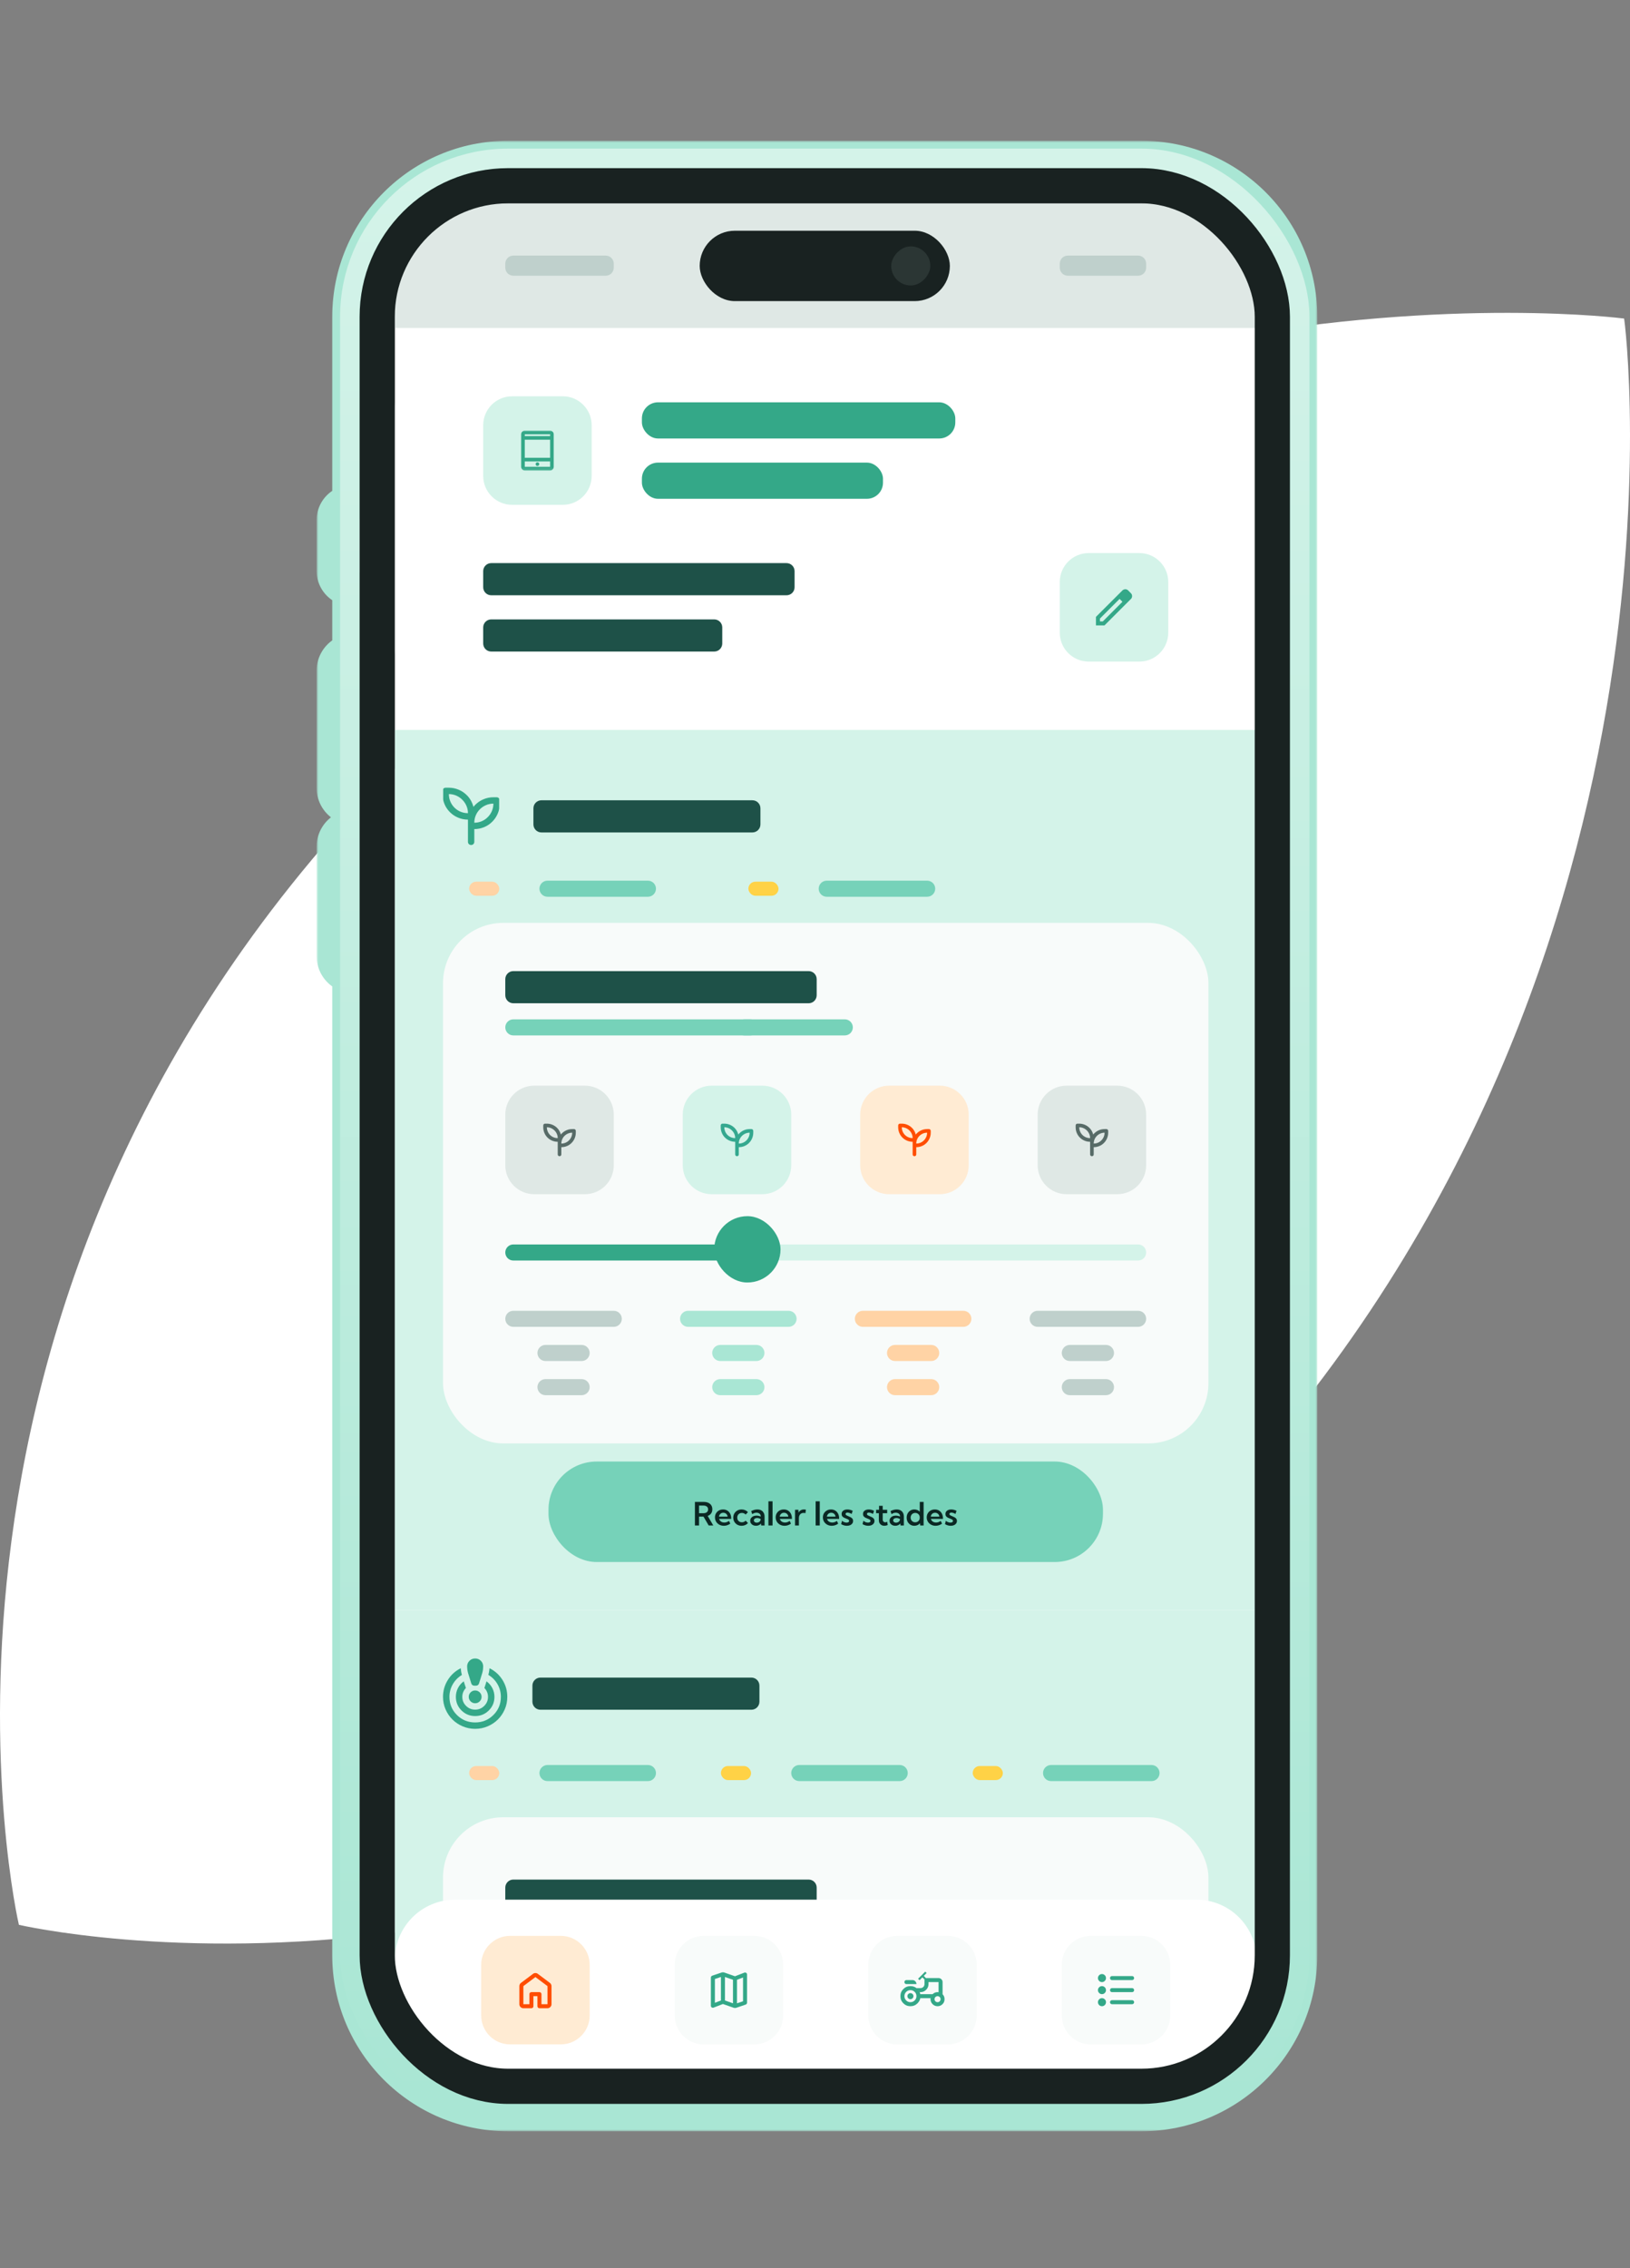 <svg xmlns="http://www.w3.org/2000/svg" width="417" height="580" viewBox="0 0 417 580" fill="none"><rect x="0" y="0" width="417" height="580" fill="#808080" stroke="none"/><path d="M415.317 81.441C415.317 81.441 240.01 58.675 103.459 194.114C-33.093 329.388 4.838 492.376 4.838 492.211C5.003 492.211 165.138 529.824 301.854 394.22C438.405 258.947 415.647 81.111 415.482 81.441H415.317Z" fill="white"></path><g clip-path="url(#clip0_1846_119710)"><rect x="101" y="52" width="221" height="479.005" rx="6.167" fill="white"></rect><rect x="101" y="494.516" width="220.486" height="36.491" rx="15.419" fill="#F8FBFA"></rect><rect width="220.486" height="31.865" transform="translate(101 52)" fill="#DFE8E5"></rect><path d="M129.268 67.419C129.268 66.284 130.188 65.363 131.323 65.363H154.965C156.101 65.363 157.021 66.284 157.021 67.419V68.447C157.021 69.582 156.101 70.503 154.965 70.503H131.323C130.188 70.503 129.268 69.582 129.268 68.447V67.419Z" fill="#BFD0CC"></path><path d="M271.118 67.419C271.118 66.284 272.039 65.363 273.174 65.363H291.162C292.298 65.363 293.218 66.284 293.218 67.419V68.447C293.218 69.582 292.298 70.503 291.162 70.503H273.174C272.039 70.503 271.118 69.582 271.118 68.447V67.419Z" fill="#BFD0CC"></path><rect x="101" y="89.004" width="220.486" height="92.512" rx="15.419" fill="white"></rect><path d="M123.614 108.739C123.614 104.651 126.928 101.338 131.015 101.338H143.967C148.054 101.338 151.368 104.651 151.368 108.739V121.69C151.368 125.778 148.054 129.091 143.967 129.091H131.015C126.928 129.091 123.614 125.778 123.614 121.69V108.739Z" fill="#D4F3E9"></path><mask id="mask0_1846_119710" style="mask-type:alpha" maskUnits="userSpaceOnUse" x="131" y="109" width="13" height="12"><rect x="131.94" y="109.664" width="11.101" height="11.101" fill="#D9D9D9"></rect></mask><g mask="url(#mask0_1846_119710)"><path d="M137.491 119.147C137.622 119.147 137.732 119.103 137.821 119.014C137.909 118.925 137.954 118.815 137.954 118.684C137.954 118.553 137.909 118.443 137.821 118.355C137.732 118.266 137.622 118.222 137.491 118.222C137.36 118.222 137.25 118.266 137.162 118.355C137.073 118.443 137.029 118.553 137.029 118.684C137.029 118.815 137.073 118.925 137.162 119.014C137.25 119.103 137.36 119.147 137.491 119.147ZM134.253 120.303C133.999 120.303 133.781 120.213 133.6 120.031C133.419 119.85 133.328 119.633 133.328 119.378V111.052C133.328 110.798 133.419 110.58 133.6 110.399C133.781 110.218 133.999 110.127 134.253 110.127H140.729C140.983 110.127 141.201 110.218 141.382 110.399C141.564 110.58 141.654 110.798 141.654 111.052V119.378C141.654 119.633 141.564 119.85 141.382 120.031C141.201 120.213 140.983 120.303 140.729 120.303H134.253ZM134.253 117.99V119.378H140.729V117.99H134.253ZM134.253 117.065H140.729V112.44H134.253V117.065ZM134.253 111.515H140.729V111.052H134.253V111.515Z" fill="#34A888"></path></g><g clip-path="url(#clip1_1846_119710)"><rect x="164.217" y="102.879" width="80.177" height="9.251" rx="4.112" fill="#34A888"></rect><rect x="164.217" y="118.297" width="61.674" height="9.251" rx="4.112" fill="#34A888"></rect></g><g clip-path="url(#clip2_1846_119710)"><path d="M123.614 146.054C123.614 144.918 124.535 143.998 125.67 143.998H201.221C202.357 143.998 203.277 144.918 203.277 146.054V150.165C203.277 151.301 202.357 152.221 201.221 152.221H125.67C124.535 152.221 123.614 151.301 123.614 150.165V146.054Z" fill="#1E5148"></path><path d="M123.614 160.444C123.614 159.309 124.535 158.389 125.67 158.389H182.719C183.854 158.389 184.775 159.309 184.775 160.444V164.556C184.775 165.692 183.854 166.612 182.719 166.612H125.67C124.535 166.612 123.614 165.692 123.614 164.556V160.444Z" fill="#1E5148"></path></g><path d="M271.119 148.829C271.119 144.741 274.433 141.428 278.52 141.428H291.472C295.559 141.428 298.873 144.741 298.873 148.829V161.78C298.873 165.868 295.559 169.181 291.472 169.181H278.52C274.433 169.181 271.119 165.868 271.119 161.78V148.829Z" fill="#D4F3E9"></path><mask id="mask1_1846_119710" style="mask-type:alpha" maskUnits="userSpaceOnUse" x="278" y="149" width="14" height="13"><rect x="278.828" y="149.137" width="12.335" height="12.335" fill="#D9D9D9"></rect></mask><g mask="url(#mask1_1846_119710)"><path d="M281.399 158.903H282.131L287.155 153.879L286.423 153.147L281.399 158.171V158.903ZM280.371 159.931V157.747L287.155 150.975C287.258 150.881 287.372 150.808 287.496 150.757C287.62 150.705 287.751 150.68 287.888 150.68C288.025 150.68 288.157 150.705 288.286 150.757C288.414 150.808 288.526 150.885 288.62 150.988L289.327 151.708C289.43 151.802 289.504 151.913 289.552 152.042C289.599 152.17 289.622 152.299 289.622 152.427C289.622 152.564 289.599 152.695 289.552 152.819C289.504 152.943 289.43 153.057 289.327 153.16L282.555 159.931H280.371ZM286.783 153.519L286.423 153.147L287.155 153.879L286.783 153.519Z" fill="#34A888"></path></g><rect width="220.486" height="225.112" transform="translate(101 186.656)" fill="#D4F3E9"></rect><g clip-path="url(#clip3_1846_119710)"><mask id="mask2_1846_119710" style="mask-type:alpha" maskUnits="userSpaceOnUse" x="110" y="198" width="21" height="21"><rect x="110.765" y="198.99" width="19.53" height="19.53" fill="#D9D9D9"></rect></mask><g mask="url(#mask2_1846_119710)"><path d="M120.528 216.079C120.297 216.079 120.104 216.001 119.948 215.845C119.792 215.689 119.714 215.496 119.714 215.266V209.59C118.846 209.59 118.012 209.423 117.212 209.091C116.412 208.759 115.706 208.288 115.096 207.677C114.486 207.067 114.018 206.362 113.692 205.561C113.367 204.761 113.204 203.927 113.204 203.059V202.245C113.204 202.015 113.282 201.822 113.438 201.666C113.594 201.51 113.787 201.432 114.018 201.432H114.832C115.686 201.432 116.513 201.598 117.314 201.93C118.114 202.262 118.819 202.734 119.429 203.344C119.85 203.764 120.199 204.226 120.477 204.727C120.755 205.229 120.969 205.765 121.118 206.335C121.186 206.24 121.26 206.148 121.342 206.06C121.423 205.972 121.511 205.88 121.606 205.785C122.216 205.175 122.922 204.704 123.722 204.371C124.522 204.039 125.356 203.873 126.224 203.873H127.038C127.269 203.873 127.462 203.951 127.618 204.107C127.774 204.263 127.852 204.456 127.852 204.687V205.5C127.852 206.368 127.686 207.203 127.353 208.003C127.021 208.803 126.55 209.508 125.939 210.119C125.329 210.729 124.627 211.197 123.834 211.522C123.04 211.848 122.21 212.011 121.342 212.011V215.266C121.342 215.496 121.264 215.689 121.108 215.845C120.952 216.001 120.759 216.079 120.528 216.079ZM119.714 207.942C119.714 207.291 119.589 206.67 119.338 206.08C119.087 205.49 118.731 204.965 118.27 204.504C117.809 204.042 117.283 203.686 116.693 203.436C116.103 203.185 115.483 203.059 114.832 203.059C114.832 203.71 114.954 204.334 115.198 204.931C115.442 205.528 115.795 206.057 116.256 206.518C116.717 206.979 117.246 207.331 117.843 207.576C118.439 207.82 119.063 207.942 119.714 207.942ZM121.342 210.383C121.993 210.383 122.613 210.261 123.203 210.017C123.793 209.773 124.319 209.42 124.78 208.959C125.241 208.498 125.597 207.969 125.848 207.372C126.099 206.775 126.224 206.151 126.224 205.5C125.573 205.5 124.949 205.626 124.353 205.877C123.756 206.128 123.227 206.484 122.766 206.945C122.305 207.406 121.952 207.932 121.708 208.522C121.464 209.112 121.342 209.732 121.342 210.383Z" fill="#34A888"></path></g></g><path d="M136.463 206.7C136.463 205.565 137.383 204.645 138.519 204.645H192.484C193.619 204.645 194.54 205.565 194.54 206.7V210.812C194.54 211.947 193.619 212.868 192.484 212.868H138.519C137.383 212.868 136.463 211.947 136.463 210.812V206.7Z" fill="#1E5148"></path><rect x="120.017" y="225.459" width="7.709" height="3.598" rx="1.799" fill="#FFD3A5"></rect><path d="M138.005 227.257C138.005 226.122 138.925 225.201 140.061 225.201H165.758C166.894 225.201 167.814 226.122 167.814 227.257V227.257C167.814 228.392 166.894 229.313 165.758 229.313H140.061C138.925 229.313 138.005 228.392 138.005 227.257V227.257Z" fill="#76D2B9"></path><rect x="191.456" y="225.459" width="7.709" height="3.598" rx="1.799" fill="#FFD246"></rect><path d="M209.444 227.257C209.444 226.122 210.365 225.201 211.5 225.201H237.198C238.333 225.201 239.254 226.122 239.254 227.257V227.257C239.254 228.392 238.333 229.313 237.198 229.313H211.5C210.365 229.313 209.444 228.392 209.444 227.257V227.257Z" fill="#76D2B9"></path><rect x="113.335" y="235.994" width="195.816" height="133.114" rx="15.419" fill="#F8FBFA"></rect><g clip-path="url(#clip4_1846_119710)"><path d="M129.268 250.384C129.268 249.249 130.188 248.328 131.323 248.328H206.875C208.01 248.328 208.93 249.249 208.93 250.384V254.496C208.93 255.631 208.01 256.551 206.875 256.551H131.323C130.188 256.551 129.268 255.631 129.268 254.496V250.384Z" fill="#1E5148"></path><g clip-path="url(#clip5_1846_119710)"><path d="M129.268 262.718C129.268 261.583 130.188 260.662 131.323 260.662H191.97C193.105 260.662 194.026 261.583 194.026 262.718V262.718C194.026 263.853 193.105 264.774 191.97 264.774H131.323C130.188 264.774 129.268 263.853 129.268 262.718V262.718Z" fill="#76D2B9"></path><path d="M188.372 262.718C188.372 261.583 189.292 260.662 190.428 260.662H216.126C217.261 260.662 218.181 261.583 218.181 262.718V262.718C218.181 263.853 217.261 264.774 216.126 264.774H190.428C189.292 264.774 188.372 263.853 188.372 262.718V262.718Z" fill="#76D2B9"></path></g></g><path d="M129.268 285.024C129.268 280.937 132.581 277.623 136.669 277.623H149.62C153.708 277.623 157.021 280.937 157.021 285.024V297.976C157.021 302.063 153.708 305.377 149.62 305.377H136.669C132.581 305.377 129.268 302.063 129.268 297.976V285.024Z" fill="#DFE8E5"></path><mask id="mask3_1846_119710" style="mask-type:alpha" maskUnits="userSpaceOnUse" x="137" y="285" width="12" height="13"><rect x="137.594" y="285.949" width="11.101" height="11.101" fill="#D9D9D9"></rect></mask><g mask="url(#mask3_1846_119710)"><path d="M143.144 295.662C143.013 295.662 142.904 295.618 142.815 295.529C142.726 295.44 142.682 295.33 142.682 295.199V291.973C142.189 291.973 141.714 291.879 141.26 291.69C140.805 291.501 140.404 291.233 140.057 290.886C139.71 290.539 139.444 290.138 139.259 289.683C139.074 289.229 138.981 288.754 138.981 288.261V287.798C138.981 287.667 139.026 287.558 139.114 287.469C139.203 287.38 139.313 287.336 139.444 287.336H139.907C140.392 287.336 140.863 287.43 141.317 287.619C141.772 287.808 142.173 288.076 142.52 288.423C142.759 288.662 142.958 288.924 143.116 289.209C143.274 289.495 143.395 289.799 143.48 290.123C143.518 290.069 143.561 290.017 143.607 289.967C143.653 289.917 143.703 289.865 143.757 289.811C144.104 289.464 144.505 289.196 144.96 289.007C145.415 288.818 145.889 288.724 146.382 288.724H146.845C146.976 288.724 147.086 288.768 147.175 288.857C147.263 288.945 147.307 289.055 147.307 289.186V289.649C147.307 290.142 147.213 290.616 147.024 291.071C146.835 291.526 146.567 291.927 146.22 292.274C145.874 292.621 145.475 292.887 145.024 293.072C144.573 293.257 144.1 293.349 143.607 293.349V295.199C143.607 295.33 143.563 295.44 143.474 295.529C143.385 295.618 143.276 295.662 143.144 295.662ZM142.682 291.036C142.682 290.666 142.611 290.314 142.468 289.978C142.325 289.643 142.123 289.344 141.861 289.082C141.599 288.82 141.3 288.618 140.965 288.475C140.629 288.332 140.277 288.261 139.907 288.261C139.907 288.631 139.976 288.986 140.115 289.325C140.253 289.664 140.454 289.965 140.716 290.227C140.978 290.489 141.279 290.689 141.618 290.828C141.957 290.967 142.312 291.036 142.682 291.036ZM143.607 292.424C143.977 292.424 144.33 292.355 144.665 292.216C145 292.077 145.299 291.877 145.561 291.615C145.823 291.352 146.026 291.052 146.168 290.713C146.311 290.373 146.382 290.019 146.382 289.649C146.012 289.649 145.658 289.72 145.318 289.863C144.979 290.005 144.679 290.208 144.417 290.47C144.154 290.732 143.954 291.031 143.815 291.366C143.676 291.701 143.607 292.054 143.607 292.424Z" fill="#576B67"></path></g><path d="M174.667 285.024C174.667 280.937 177.981 277.623 182.068 277.623H195.02C199.107 277.623 202.42 280.937 202.42 285.024V297.976C202.42 302.063 199.107 305.377 195.02 305.377H182.068C177.981 305.377 174.667 302.063 174.667 297.976V285.024Z" fill="#D4F3E9"></path><mask id="mask4_1846_119710" style="mask-type:alpha" maskUnits="userSpaceOnUse" x="182" y="285" width="13" height="13"><rect x="182.993" y="285.949" width="11.101" height="11.101" fill="#D9D9D9"></rect></mask><g mask="url(#mask4_1846_119710)"><path d="M188.544 295.662C188.413 295.662 188.303 295.618 188.214 295.529C188.126 295.44 188.081 295.33 188.081 295.199V291.973C187.588 291.973 187.114 291.879 186.659 291.69C186.204 291.501 185.803 291.233 185.456 290.886C185.109 290.539 184.843 290.138 184.658 289.683C184.473 289.229 184.381 288.754 184.381 288.261V287.798C184.381 287.667 184.425 287.558 184.514 287.469C184.603 287.38 184.712 287.336 184.843 287.336H185.306C185.792 287.336 186.262 287.43 186.717 287.619C187.172 287.808 187.573 288.076 187.919 288.423C188.158 288.662 188.357 288.924 188.515 289.209C188.673 289.495 188.794 289.799 188.879 290.123C188.918 290.069 188.96 290.017 189.006 289.967C189.053 289.917 189.103 289.865 189.157 289.811C189.504 289.464 189.905 289.196 190.359 289.007C190.814 288.818 191.288 288.724 191.782 288.724H192.244C192.375 288.724 192.485 288.768 192.574 288.857C192.663 288.945 192.707 289.055 192.707 289.186V289.649C192.707 290.142 192.612 290.616 192.424 291.071C192.235 291.526 191.967 291.927 191.62 292.274C191.273 292.621 190.874 292.887 190.423 293.072C189.972 293.257 189.5 293.349 189.006 293.349V295.199C189.006 295.33 188.962 295.44 188.873 295.529C188.785 295.618 188.675 295.662 188.544 295.662ZM188.081 291.036C188.081 290.666 188.01 290.314 187.867 289.978C187.725 289.643 187.522 289.344 187.26 289.082C186.998 288.82 186.699 288.618 186.364 288.475C186.029 288.332 185.676 288.261 185.306 288.261C185.306 288.631 185.375 288.986 185.514 289.325C185.653 289.664 185.853 289.965 186.115 290.227C186.378 290.489 186.678 290.689 187.017 290.828C187.357 290.967 187.711 291.036 188.081 291.036ZM189.006 292.424C189.376 292.424 189.729 292.355 190.065 292.216C190.4 292.077 190.699 291.877 190.961 291.615C191.223 291.352 191.425 291.052 191.568 290.713C191.71 290.373 191.782 290.019 191.782 289.649C191.412 289.649 191.057 289.72 190.718 289.863C190.379 290.005 190.078 290.208 189.816 290.47C189.554 290.732 189.353 291.031 189.215 291.366C189.076 291.701 189.006 292.054 189.006 292.424Z" fill="#34A88F"></path></g><path d="M220.066 285.024C220.066 280.937 223.38 277.623 227.467 277.623H240.419C244.506 277.623 247.82 280.937 247.82 285.024V297.976C247.82 302.063 244.506 305.377 240.419 305.377H227.467C223.38 305.377 220.066 302.063 220.066 297.976V285.024Z" fill="#FFEBD3"></path><mask id="mask5_1846_119710" style="mask-type:alpha" maskUnits="userSpaceOnUse" x="228" y="285" width="12" height="13"><rect x="228.393" y="285.949" width="11.101" height="11.101" fill="#D9D9D9"></rect></mask><g mask="url(#mask5_1846_119710)"><path d="M233.943 295.662C233.812 295.662 233.702 295.618 233.614 295.529C233.525 295.44 233.481 295.33 233.481 295.199V291.973C232.987 291.973 232.513 291.879 232.058 291.69C231.604 291.501 231.203 291.233 230.856 290.886C230.509 290.539 230.243 290.138 230.058 289.683C229.873 289.229 229.78 288.754 229.78 288.261V287.798C229.78 287.667 229.825 287.558 229.913 287.469C230.002 287.38 230.112 287.336 230.243 287.336H230.705C231.191 287.336 231.661 287.43 232.116 287.619C232.571 287.808 232.972 288.076 233.319 288.423C233.558 288.662 233.756 288.924 233.914 289.209C234.072 289.495 234.194 289.799 234.279 290.123C234.317 290.069 234.36 290.017 234.406 289.967C234.452 289.917 234.502 289.865 234.556 289.811C234.903 289.464 235.304 289.196 235.759 289.007C236.214 288.818 236.688 288.724 237.181 288.724H237.644C237.775 288.724 237.885 288.768 237.973 288.857C238.062 288.945 238.106 289.055 238.106 289.186V289.649C238.106 290.142 238.012 290.616 237.823 291.071C237.634 291.526 237.366 291.927 237.019 292.274C236.672 292.621 236.273 292.887 235.822 293.072C235.371 293.257 234.899 293.349 234.406 293.349V295.199C234.406 295.33 234.362 295.44 234.273 295.529C234.184 295.618 234.074 295.662 233.943 295.662ZM233.481 291.036C233.481 290.666 233.409 290.314 233.267 289.978C233.124 289.643 232.922 289.344 232.66 289.082C232.398 288.82 232.099 288.618 231.763 288.475C231.428 288.332 231.075 288.261 230.705 288.261C230.705 288.631 230.775 288.986 230.914 289.325C231.052 289.664 231.253 289.965 231.515 290.227C231.777 290.489 232.078 290.689 232.417 290.828C232.756 290.967 233.111 291.036 233.481 291.036ZM234.406 292.424C234.776 292.424 235.129 292.355 235.464 292.216C235.799 292.077 236.098 291.877 236.36 291.615C236.622 291.352 236.825 291.052 236.967 290.713C237.11 290.373 237.181 290.019 237.181 289.649C236.811 289.649 236.457 289.72 236.117 289.863C235.778 290.005 235.477 290.208 235.215 290.47C234.953 290.732 234.753 291.031 234.614 291.366C234.475 291.701 234.406 292.054 234.406 292.424Z" fill="#FF4D00"></path></g><path d="M265.465 285.024C265.465 280.937 268.778 277.623 272.866 277.623H285.817C289.905 277.623 293.218 280.937 293.218 285.024V297.976C293.218 302.063 289.905 305.377 285.817 305.377H272.866C268.778 305.377 265.465 302.063 265.465 297.976V285.024Z" fill="#DFE8E5"></path><mask id="mask6_1846_119710" style="mask-type:alpha" maskUnits="userSpaceOnUse" x="273" y="285" width="12" height="13"><rect x="273.791" y="285.949" width="11.101" height="11.101" fill="#D9D9D9"></rect></mask><g mask="url(#mask6_1846_119710)"><path d="M279.342 295.662C279.211 295.662 279.101 295.618 279.012 295.529C278.924 295.44 278.879 295.33 278.879 295.199V291.973C278.386 291.973 277.912 291.879 277.457 291.69C277.002 291.501 276.601 291.233 276.254 290.886C275.907 290.539 275.641 290.138 275.456 289.683C275.271 289.229 275.179 288.754 275.179 288.261V287.798C275.179 287.667 275.223 287.558 275.312 287.469C275.4 287.38 275.51 287.336 275.641 287.336H276.104C276.59 287.336 277.06 287.43 277.515 287.619C277.969 287.808 278.37 288.076 278.717 288.423C278.956 288.662 279.155 288.924 279.313 289.209C279.471 289.495 279.592 289.799 279.677 290.123C279.716 290.069 279.758 290.017 279.804 289.967C279.851 289.917 279.901 289.865 279.955 289.811C280.302 289.464 280.702 289.196 281.157 289.007C281.612 288.818 282.086 288.724 282.58 288.724H283.042C283.173 288.724 283.283 288.768 283.372 288.857C283.46 288.945 283.505 289.055 283.505 289.186V289.649C283.505 290.142 283.41 290.616 283.221 291.071C283.033 291.526 282.765 291.927 282.418 292.274C282.071 292.621 281.672 292.887 281.221 293.072C280.77 293.257 280.298 293.349 279.804 293.349V295.199C279.804 295.33 279.76 295.44 279.671 295.529C279.583 295.618 279.473 295.662 279.342 295.662ZM278.879 291.036C278.879 290.666 278.808 290.314 278.665 289.978C278.523 289.643 278.32 289.344 278.058 289.082C277.796 288.82 277.497 288.618 277.162 288.475C276.827 288.332 276.474 288.261 276.104 288.261C276.104 288.631 276.173 288.986 276.312 289.325C276.451 289.664 276.651 289.965 276.913 290.227C277.175 290.489 277.476 290.689 277.815 290.828C278.155 290.967 278.509 291.036 278.879 291.036ZM279.804 292.424C280.174 292.424 280.527 292.355 280.862 292.216C281.198 292.077 281.496 291.877 281.759 291.615C282.021 291.352 282.223 291.052 282.366 290.713C282.508 290.373 282.58 290.019 282.58 289.649C282.21 289.649 281.855 289.72 281.516 289.863C281.177 290.005 280.876 290.208 280.614 290.47C280.352 290.732 280.151 291.031 280.012 291.366C279.874 291.701 279.804 292.054 279.804 292.424Z" fill="#576B67"></path></g><path d="M129.268 320.282C129.268 319.147 130.188 318.227 131.323 318.227H187.344C188.48 318.227 189.4 319.147 189.4 320.282V320.282C189.4 321.418 188.48 322.338 187.344 322.338H131.323C130.188 322.338 129.268 321.418 129.268 320.282V320.282Z" fill="#34A888"></path><path d="M189.4 320.282C189.4 319.147 190.321 318.227 191.456 318.227H291.163C292.299 318.227 293.219 319.147 293.219 320.282V320.282C293.219 321.418 292.299 322.338 291.163 322.338H191.456C190.321 322.338 189.4 321.418 189.4 320.282V320.282Z" fill="#D4F3E9"></path><rect x="182.719" y="310.996" width="16.96" height="16.96" rx="8.48" fill="#34A888"></rect><path d="M129.268 337.241C129.268 336.106 130.188 335.186 131.323 335.186H157.021C158.156 335.186 159.077 336.106 159.077 337.241V337.241C159.077 338.377 158.156 339.297 157.021 339.297H131.323C130.188 339.297 129.268 338.377 129.268 337.241V337.241Z" fill="#BFD0CC"></path><path d="M137.491 345.978C137.491 344.842 138.412 343.922 139.547 343.922H148.798C149.934 343.922 150.854 344.842 150.854 345.978V345.978C150.854 347.113 149.934 348.034 148.798 348.034H139.547C138.412 348.034 137.491 347.113 137.491 345.978V345.978Z" fill="#BFD0CC"></path><path d="M137.491 354.716C137.491 353.581 138.412 352.66 139.547 352.66H148.798C149.934 352.66 150.854 353.581 150.854 354.716V354.716C150.854 355.851 149.934 356.772 148.798 356.772H139.547C138.412 356.772 137.491 355.851 137.491 354.716V354.716Z" fill="#BFD0CC"></path><path d="M173.981 337.241C173.981 336.106 174.902 335.186 176.037 335.186H201.735C202.87 335.186 203.791 336.106 203.791 337.241V337.241C203.791 338.377 202.87 339.297 201.735 339.297H176.037C174.902 339.297 173.981 338.377 173.981 337.241V337.241Z" fill="#A9E6D4"></path><path d="M182.205 345.978C182.205 344.842 183.125 343.922 184.261 343.922H193.512C194.647 343.922 195.568 344.842 195.568 345.978V345.978C195.568 347.113 194.647 348.034 193.512 348.034H184.261C183.125 348.034 182.205 347.113 182.205 345.978V345.978Z" fill="#A9E6D4"></path><path d="M182.205 354.716C182.205 353.581 183.125 352.66 184.261 352.66H193.512C194.647 352.66 195.568 353.581 195.568 354.716V354.716C195.568 355.851 194.647 356.772 193.512 356.772H184.261C183.125 356.772 182.205 355.851 182.205 354.716V354.716Z" fill="#A9E6D4"></path><path d="M218.695 337.241C218.695 336.106 219.616 335.186 220.751 335.186H246.449C247.584 335.186 248.505 336.106 248.505 337.241V337.241C248.505 338.377 247.584 339.297 246.449 339.297H220.751C219.616 339.297 218.695 338.377 218.695 337.241V337.241Z" fill="#FFD3A5"></path><path d="M226.919 345.978C226.919 344.842 227.839 343.922 228.975 343.922H238.226C239.361 343.922 240.282 344.842 240.282 345.978V345.978C240.282 347.113 239.361 348.034 238.226 348.034H228.975C227.839 348.034 226.919 347.113 226.919 345.978V345.978Z" fill="#FFD3A5"></path><path d="M226.919 354.716C226.919 353.581 227.839 352.66 228.975 352.66H238.226C239.361 352.66 240.282 353.581 240.282 354.716V354.716C240.282 355.851 239.361 356.772 238.226 356.772H228.975C227.839 356.772 226.919 355.851 226.919 354.716V354.716Z" fill="#FFD3A5"></path><path d="M263.409 337.241C263.409 336.106 264.33 335.186 265.465 335.186H291.163C292.298 335.186 293.218 336.106 293.218 337.241V337.241C293.218 338.377 292.298 339.297 291.163 339.297H265.465C264.33 339.297 263.409 338.377 263.409 337.241V337.241Z" fill="#BFD0CC"></path><path d="M271.633 345.978C271.633 344.842 272.553 343.922 273.689 343.922H282.94C284.075 343.922 284.996 344.842 284.996 345.978V345.978C284.996 347.113 284.075 348.034 282.94 348.034H273.689C272.553 348.034 271.633 347.113 271.633 345.978V345.978Z" fill="#BFD0CC"></path><path d="M271.633 354.716C271.633 353.581 272.553 352.66 273.689 352.66H282.94C284.075 352.66 284.996 353.581 284.996 354.716V354.716C284.996 355.851 284.075 356.772 282.94 356.772H273.689C272.553 356.772 271.633 355.851 271.633 354.716V354.716Z" fill="#BFD0CC"></path><rect x="140.317" y="373.736" width="141.851" height="25.698" rx="12.335" fill="#76D2B9"></rect><path d="M182.475 390.086H181.299L179.978 387.821H178.837V390.086H177.777V384.063H179.998C180.466 384.063 180.866 384.138 181.198 384.288C181.53 384.438 181.786 384.653 181.965 384.934C182.144 385.213 182.234 385.549 182.234 385.942C182.234 386.36 182.131 386.714 181.925 387.006C181.719 387.295 181.427 387.507 181.05 387.641L182.475 390.086ZM178.837 386.954H179.921C180.309 386.954 180.611 386.868 180.825 386.697C181.042 386.526 181.15 386.285 181.15 385.974C181.15 385.664 181.043 385.423 180.829 385.252C180.615 385.08 180.312 384.995 179.921 384.995H178.837V386.954ZM186.824 389.62C186.323 389.984 185.776 390.166 185.181 390.166C184.75 390.166 184.364 390.073 184.021 389.885C183.678 389.698 183.407 389.442 183.206 389.118C183.008 388.792 182.909 388.425 182.909 388.018C182.909 387.63 182.998 387.283 183.178 386.978C183.36 386.673 183.607 386.432 183.921 386.255C184.236 386.079 184.592 385.99 184.989 385.99C185.401 385.99 185.762 386.088 186.073 386.283C186.386 386.476 186.63 386.745 186.804 387.091C186.978 387.433 187.064 387.832 187.064 388.287V388.416H183.973C184.021 388.598 184.105 388.758 184.226 388.897C184.349 389.037 184.501 389.145 184.683 389.223C184.865 389.3 185.07 389.339 185.298 389.339C185.726 389.339 186.122 389.2 186.486 388.922L186.824 389.62ZM183.933 387.837H186.149C186.128 387.637 186.066 387.461 185.964 387.311C185.865 387.161 185.735 387.045 185.575 386.962C185.417 386.876 185.239 386.834 185.041 386.834C184.84 386.834 184.661 386.876 184.503 386.962C184.345 387.048 184.216 387.167 184.117 387.319C184.018 387.469 183.957 387.642 183.933 387.837ZM191.349 389.468C191.153 389.69 190.916 389.862 190.638 389.986C190.36 390.106 190.056 390.166 189.727 390.166C189.32 390.166 188.954 390.075 188.63 389.893C188.309 389.711 188.055 389.464 187.868 389.15C187.683 388.835 187.59 388.477 187.59 388.078C187.59 387.679 187.683 387.323 187.868 387.01C188.055 386.694 188.309 386.445 188.63 386.263C188.954 386.081 189.32 385.99 189.727 385.99C190.053 385.99 190.354 386.051 190.63 386.171C190.908 386.292 191.145 386.461 191.341 386.681L190.763 387.295C190.642 387.164 190.496 387.062 190.325 386.99C190.156 386.918 189.977 386.882 189.787 386.882C189.557 386.882 189.352 386.933 189.173 387.034C188.996 387.136 188.857 387.277 188.755 387.456C188.656 387.635 188.606 387.841 188.606 388.074C188.606 388.307 188.656 388.515 188.755 388.697C188.857 388.876 188.996 389.018 189.173 389.122C189.352 389.224 189.557 389.275 189.787 389.275C189.977 389.275 190.158 389.239 190.329 389.166C190.5 389.091 190.645 388.99 190.763 388.861L191.349 389.468ZM195.597 390.086H194.738L194.681 389.592C194.534 389.774 194.351 389.916 194.131 390.018C193.912 390.117 193.668 390.166 193.401 390.166C193.117 390.166 192.864 390.111 192.642 390.002C192.42 389.889 192.244 389.737 192.116 389.544C191.99 389.351 191.927 389.132 191.927 388.885C191.927 388.626 191.995 388.398 192.132 388.203C192.271 388.005 192.46 387.849 192.698 387.737C192.939 387.625 193.213 387.568 193.521 387.568C193.708 387.568 193.896 387.59 194.083 387.633C194.273 387.675 194.449 387.736 194.609 387.813V387.685C194.609 387.508 194.561 387.356 194.465 387.227C194.368 387.099 194.238 387 194.075 386.93C193.912 386.858 193.728 386.822 193.525 386.822C193.34 386.822 193.156 386.854 192.971 386.918C192.786 386.979 192.614 387.072 192.453 387.195L192.172 386.42C192.429 386.278 192.691 386.171 192.959 386.099C193.229 386.027 193.493 385.99 193.75 385.99C194.127 385.99 194.454 386.065 194.73 386.215C195.005 386.362 195.218 386.574 195.368 386.85C195.521 387.123 195.597 387.445 195.597 387.817V390.086ZM193.605 389.371C193.779 389.371 193.94 389.335 194.087 389.263C194.237 389.191 194.359 389.09 194.453 388.962C194.549 388.83 194.6 388.681 194.605 388.512V388.468C194.479 388.377 194.337 388.307 194.18 388.259C194.022 388.208 193.862 388.183 193.702 388.183C193.455 388.183 193.253 388.239 193.095 388.351C192.937 388.461 192.859 388.606 192.859 388.785C192.859 388.895 192.891 388.995 192.955 389.086C193.019 389.174 193.107 389.244 193.22 389.295C193.335 389.346 193.463 389.371 193.605 389.371ZM197.641 390.086H196.585V383.902H197.641V390.086ZM202.355 389.62C201.854 389.984 201.307 390.166 200.712 390.166C200.281 390.166 199.895 390.073 199.552 389.885C199.209 389.698 198.938 389.442 198.737 389.118C198.539 388.792 198.44 388.425 198.44 388.018C198.44 387.63 198.529 387.283 198.709 386.978C198.891 386.673 199.138 386.432 199.452 386.255C199.767 386.079 200.123 385.99 200.52 385.99C200.932 385.99 201.293 386.088 201.604 386.283C201.917 386.476 202.161 386.745 202.335 387.091C202.509 387.433 202.596 387.832 202.596 388.287V388.416H199.504C199.552 388.598 199.636 388.758 199.757 388.897C199.88 389.037 200.032 389.145 200.214 389.223C200.397 389.3 200.601 389.339 200.829 389.339C201.257 389.339 201.653 389.2 202.017 388.922L202.355 389.62ZM199.464 387.837H201.68C201.659 387.637 201.597 387.461 201.495 387.311C201.396 387.161 201.266 387.045 201.106 386.962C200.948 386.876 200.77 386.834 200.572 386.834C200.371 386.834 200.192 386.876 200.034 386.962C199.876 387.048 199.747 387.167 199.648 387.319C199.549 387.469 199.488 387.642 199.464 387.837ZM204.382 390.086H203.395V386.071H204.254L204.29 386.801C204.429 386.544 204.617 386.345 204.852 386.203C205.09 386.061 205.363 385.99 205.671 385.99C205.752 385.99 205.833 385.996 205.916 386.006C206.002 386.017 206.086 386.033 206.169 386.055L206.049 386.946C205.883 386.898 205.722 386.874 205.567 386.874C205.331 386.874 205.124 386.929 204.944 387.038C204.768 387.148 204.63 387.301 204.531 387.496C204.432 387.689 204.382 387.914 204.382 388.171V390.086ZM209.719 390.086H208.663V383.902H209.719V390.086ZM214.433 389.62C213.932 389.984 213.385 390.166 212.79 390.166C212.359 390.166 211.973 390.073 211.63 389.885C211.287 389.698 211.016 389.442 210.815 389.118C210.617 388.792 210.518 388.425 210.518 388.018C210.518 387.63 210.607 387.283 210.787 386.978C210.969 386.673 211.216 386.432 211.529 386.255C211.845 386.079 212.201 385.99 212.598 385.99C213.01 385.99 213.371 386.088 213.682 386.283C213.995 386.476 214.238 386.745 214.412 387.091C214.586 387.433 214.673 387.832 214.673 388.287V388.416H211.582C211.63 388.598 211.714 388.758 211.835 388.897C211.958 389.037 212.11 389.145 212.292 389.223C212.474 389.3 212.679 389.339 212.907 389.339C213.335 389.339 213.731 389.2 214.095 388.922L214.433 389.62ZM211.542 387.837H213.758C213.737 387.637 213.675 387.461 213.573 387.311C213.474 387.161 213.344 387.045 213.184 386.962C213.026 386.876 212.848 386.834 212.65 386.834C212.449 386.834 212.27 386.876 212.112 386.962C211.954 387.048 211.825 387.167 211.726 387.319C211.627 387.469 211.566 387.642 211.542 387.837ZM215.191 389.741L215.416 388.881C215.505 388.97 215.614 389.05 215.746 389.122C215.877 389.195 216.016 389.252 216.163 389.295C216.313 389.335 216.459 389.355 216.601 389.355C216.791 389.355 216.943 389.316 217.059 389.239C217.174 389.158 217.231 389.054 217.231 388.926C217.231 388.824 217.196 388.739 217.127 388.673C217.057 388.603 216.966 388.543 216.854 388.492C216.741 388.438 216.618 388.386 216.484 388.335C216.308 388.271 216.128 388.195 215.946 388.106C215.764 388.015 215.612 387.896 215.489 387.749C215.368 387.599 215.308 387.401 215.308 387.155C215.308 386.917 215.368 386.71 215.489 386.536C215.612 386.362 215.783 386.229 216.003 386.135C216.222 386.039 216.478 385.99 216.769 385.99C217.23 385.99 217.689 386.105 218.147 386.336L217.862 387.147C217.776 387.083 217.672 387.024 217.548 386.97C217.425 386.917 217.299 386.874 217.171 386.842C217.042 386.809 216.926 386.793 216.822 386.793C216.669 386.793 216.547 386.827 216.456 386.894C216.365 386.961 216.32 387.049 216.32 387.159C216.32 387.234 216.345 387.302 216.396 387.364C216.447 387.422 216.526 387.48 216.633 387.536C216.74 387.592 216.878 387.655 217.046 387.725C217.228 387.795 217.411 387.876 217.593 387.97C217.777 388.061 217.931 388.183 218.054 388.335C218.18 388.485 218.243 388.685 218.243 388.934C218.243 389.18 218.176 389.395 218.042 389.58C217.911 389.765 217.726 389.909 217.488 390.014C217.253 390.115 216.977 390.166 216.661 390.166C216.136 390.166 215.646 390.024 215.191 389.741ZM220.66 389.741L220.885 388.881C220.973 388.97 221.083 389.05 221.214 389.122C221.345 389.195 221.485 389.252 221.632 389.295C221.782 389.335 221.928 389.355 222.07 389.355C222.26 389.355 222.412 389.316 222.527 389.239C222.642 389.158 222.7 389.054 222.7 388.926C222.7 388.824 222.665 388.739 222.596 388.673C222.526 388.603 222.435 388.543 222.323 388.492C222.21 388.438 222.087 388.386 221.953 388.335C221.776 388.271 221.597 388.195 221.415 388.106C221.233 388.015 221.08 387.896 220.957 387.749C220.837 387.599 220.777 387.401 220.777 387.155C220.777 386.917 220.837 386.71 220.957 386.536C221.08 386.362 221.252 386.229 221.471 386.135C221.691 386.039 221.946 385.99 222.238 385.99C222.699 385.99 223.158 386.105 223.615 386.336L223.33 387.147C223.245 387.083 223.14 387.024 223.017 386.97C222.894 386.917 222.768 386.874 222.64 386.842C222.511 386.809 222.395 386.793 222.29 386.793C222.138 386.793 222.016 386.827 221.925 386.894C221.834 386.961 221.789 387.049 221.789 387.159C221.789 387.234 221.814 387.302 221.865 387.364C221.916 387.422 221.995 387.48 222.102 387.536C222.209 387.592 222.347 387.655 222.515 387.725C222.697 387.795 222.879 387.876 223.061 387.97C223.246 388.061 223.4 388.183 223.523 388.335C223.649 388.485 223.712 388.685 223.712 388.934C223.712 389.18 223.645 389.395 223.511 389.58C223.38 389.765 223.195 389.909 222.957 390.014C222.721 390.115 222.446 390.166 222.13 390.166C221.605 390.166 221.115 390.024 220.66 389.741ZM227.105 389.982C226.81 390.105 226.525 390.166 226.249 390.166C225.968 390.166 225.721 390.106 225.507 389.986C225.295 389.865 225.129 389.698 225.009 389.484C224.891 389.267 224.832 389.015 224.832 388.729V386.954H224.129V386.071H224.884V385.067H225.82V386.071H226.964V386.954H225.82V388.548C225.82 388.776 225.881 388.955 226.005 389.086C226.13 389.217 226.287 389.283 226.474 389.283C226.64 389.283 226.805 389.232 226.968 389.13L227.105 389.982ZM231.236 390.086H230.377L230.321 389.592C230.174 389.774 229.99 389.916 229.771 390.018C229.551 390.117 229.308 390.166 229.04 390.166C228.756 390.166 228.503 390.111 228.281 390.002C228.059 389.889 227.884 389.737 227.755 389.544C227.629 389.351 227.566 389.132 227.566 388.885C227.566 388.626 227.635 388.398 227.771 388.203C227.91 388.005 228.099 387.849 228.337 387.737C228.578 387.625 228.853 387.568 229.161 387.568C229.348 387.568 229.535 387.59 229.723 387.633C229.913 387.675 230.088 387.736 230.249 387.813V387.685C230.249 387.508 230.2 387.356 230.104 387.227C230.008 387.099 229.878 387 229.715 386.93C229.551 386.858 229.368 386.822 229.165 386.822C228.98 386.822 228.795 386.854 228.61 386.918C228.426 386.979 228.253 387.072 228.092 387.195L227.811 386.42C228.068 386.278 228.331 386.171 228.598 386.099C228.869 386.027 229.132 385.99 229.389 385.99C229.767 385.99 230.093 386.065 230.369 386.215C230.645 386.362 230.858 386.574 231.008 386.85C231.16 387.123 231.236 387.445 231.236 387.817V390.086ZM229.245 389.371C229.419 389.371 229.579 389.335 229.727 389.263C229.877 389.191 229.998 389.09 230.092 388.962C230.188 388.83 230.239 388.681 230.245 388.512V388.468C230.119 388.377 229.977 388.307 229.819 388.259C229.661 388.208 229.502 388.183 229.341 388.183C229.095 388.183 228.893 388.239 228.735 388.351C228.577 388.461 228.498 388.606 228.498 388.785C228.498 388.895 228.53 388.995 228.594 389.086C228.659 389.174 228.747 389.244 228.859 389.295C228.974 389.346 229.103 389.371 229.245 389.371ZM236.288 390.086H235.416L235.364 389.524C235.19 389.725 234.979 389.882 234.73 389.998C234.481 390.11 234.21 390.166 233.919 390.166C233.541 390.166 233.204 390.075 232.907 389.893C232.61 389.711 232.375 389.464 232.204 389.15C232.035 388.835 231.951 388.477 231.951 388.078C231.951 387.679 232.035 387.323 232.204 387.01C232.375 386.694 232.61 386.445 232.907 386.263C233.204 386.081 233.541 385.99 233.919 385.99C234.194 385.99 234.45 386.04 234.686 386.139C234.921 386.238 235.126 386.377 235.3 386.557V384.063H236.288V390.086ZM234.135 389.279C234.35 389.279 234.545 389.231 234.722 389.134C234.898 389.035 235.039 388.9 235.143 388.729C235.248 388.557 235.3 388.362 235.3 388.143V388.002C235.3 387.785 235.248 387.592 235.143 387.424C235.039 387.252 234.898 387.119 234.722 387.022C234.545 386.923 234.35 386.874 234.135 386.874C233.911 386.874 233.71 386.927 233.533 387.034C233.356 387.139 233.217 387.282 233.116 387.464C233.014 387.643 232.963 387.847 232.963 388.074C232.963 388.304 233.014 388.511 233.116 388.693C233.217 388.875 233.356 389.018 233.533 389.122C233.71 389.227 233.911 389.279 234.135 389.279ZM240.998 389.62C240.497 389.984 239.95 390.166 239.355 390.166C238.924 390.166 238.538 390.073 238.195 389.885C237.852 389.698 237.581 389.442 237.38 389.118C237.182 388.792 237.083 388.425 237.083 388.018C237.083 387.63 237.172 387.283 237.352 386.978C237.534 386.673 237.781 386.432 238.094 386.255C238.41 386.079 238.766 385.99 239.163 385.99C239.575 385.99 239.936 386.088 240.247 386.283C240.56 386.476 240.803 386.745 240.977 387.091C241.151 387.433 241.238 387.832 241.238 388.287V388.416H238.147C238.195 388.598 238.279 388.758 238.4 388.897C238.523 389.037 238.675 389.145 238.857 389.223C239.039 389.3 239.244 389.339 239.472 389.339C239.9 389.339 240.296 389.2 240.66 388.922L240.998 389.62ZM238.107 387.837H240.323C240.302 387.637 240.24 387.461 240.138 387.311C240.039 387.161 239.909 387.045 239.749 386.962C239.591 386.876 239.413 386.834 239.215 386.834C239.014 386.834 238.835 386.876 238.677 386.962C238.519 387.048 238.39 387.167 238.291 387.319C238.192 387.469 238.131 387.642 238.107 387.837ZM241.756 389.741L241.981 388.881C242.07 388.97 242.179 389.05 242.311 389.122C242.442 389.195 242.581 389.252 242.728 389.295C242.878 389.335 243.024 389.355 243.166 389.355C243.356 389.355 243.508 389.316 243.624 389.239C243.739 389.158 243.796 389.054 243.796 388.926C243.796 388.824 243.761 388.739 243.692 388.673C243.622 388.603 243.531 388.543 243.419 388.492C243.306 388.438 243.183 388.386 243.049 388.335C242.873 388.271 242.693 388.195 242.511 388.106C242.329 388.015 242.177 387.896 242.054 387.749C241.933 387.599 241.873 387.401 241.873 387.155C241.873 386.917 241.933 386.71 242.054 386.536C242.177 386.362 242.348 386.229 242.567 386.135C242.787 386.039 243.043 385.99 243.334 385.99C243.795 385.99 244.254 386.105 244.712 386.336L244.427 387.147C244.341 387.083 244.236 387.024 244.113 386.97C243.99 386.917 243.864 386.874 243.736 386.842C243.607 386.809 243.491 386.793 243.387 386.793C243.234 386.793 243.112 386.827 243.021 386.894C242.93 386.961 242.885 387.049 242.885 387.159C242.885 387.234 242.91 387.302 242.961 387.364C243.012 387.422 243.091 387.48 243.198 387.536C243.305 387.592 243.443 387.655 243.611 387.725C243.793 387.795 243.976 387.876 244.158 387.97C244.342 388.061 244.496 388.183 244.619 388.335C244.745 388.485 244.808 388.685 244.808 388.934C244.808 389.18 244.741 389.395 244.607 389.58C244.476 389.765 244.291 389.909 244.053 390.014C243.818 390.115 243.542 390.166 243.226 390.166C242.701 390.166 242.211 390.024 241.756 389.741Z" fill="#0B2824"></path><rect width="220.486" height="276.507" transform="translate(101 411.768)" fill="#D4F3E9"></rect><path d="M121.558 442.09C120.421 442.09 119.352 441.875 118.351 441.446C117.351 441.017 116.48 440.434 115.74 439.698C115 438.962 114.414 438.097 113.983 437.102C113.551 436.107 113.335 435.044 113.335 433.913C113.335 432.36 113.743 430.926 114.558 429.611C115.374 428.295 116.48 427.29 117.878 426.595C117.892 426.854 117.919 427.117 117.961 427.382C118.002 427.648 118.07 427.958 118.166 428.312C117.179 428.912 116.402 429.706 115.833 430.694C115.264 431.682 114.98 432.755 114.98 433.913C114.98 435.739 115.617 437.286 116.892 438.554C118.166 439.821 119.722 440.455 121.558 440.455C123.395 440.455 124.95 439.821 126.225 438.554C127.5 437.286 128.137 435.739 128.137 433.913C128.137 432.755 127.852 431.678 127.284 430.684C126.715 429.689 125.93 428.892 124.93 428.292C125.026 427.938 125.094 427.628 125.135 427.362C125.176 427.096 125.211 426.841 125.238 426.595C126.636 427.29 127.743 428.292 128.558 429.6C129.374 430.909 129.781 432.346 129.781 433.913C129.781 435.044 129.566 436.107 129.134 437.102C128.702 438.097 128.116 438.962 127.376 439.698C126.636 440.434 125.766 441.017 124.765 441.446C123.765 441.875 122.696 442.09 121.558 442.09ZM121.558 438.819C120.188 438.819 119.023 438.342 118.063 437.388C117.104 436.435 116.624 435.276 116.624 433.913C116.624 433.123 116.799 432.38 117.148 431.685C117.498 430.99 117.995 430.411 118.639 429.948C118.707 430.152 118.783 430.387 118.865 430.653C118.947 430.919 119.057 431.249 119.194 431.644C118.893 431.958 118.663 432.305 118.505 432.687C118.348 433.068 118.269 433.477 118.269 433.913C118.269 434.813 118.591 435.583 119.235 436.223C119.879 436.864 120.654 437.184 121.558 437.184C122.463 437.184 123.237 436.864 123.881 436.223C124.525 435.583 124.848 434.813 124.848 433.913C124.848 433.477 124.769 433.068 124.611 432.687C124.453 432.305 124.224 431.958 123.922 431.644C124.032 431.317 124.131 431.014 124.22 430.735C124.31 430.455 124.388 430.193 124.457 429.948C125.101 430.411 125.601 430.99 125.958 431.685C126.314 432.38 126.492 433.123 126.492 433.913C126.492 435.276 126.012 436.435 125.053 437.388C124.094 438.342 122.929 438.819 121.558 438.819ZM121.312 431.052C121.133 431.052 120.979 431.001 120.849 430.898C120.719 430.796 120.626 430.663 120.571 430.5L119.749 427.842C119.653 427.488 119.588 427.178 119.554 426.912C119.52 426.647 119.502 426.391 119.502 426.146C119.502 425.573 119.701 425.09 120.099 424.694C120.496 424.299 120.983 424.102 121.558 424.102C122.134 424.102 122.62 424.299 123.018 424.694C123.415 425.09 123.614 425.573 123.614 426.146C123.614 426.391 123.597 426.647 123.563 426.912C123.528 427.178 123.463 427.488 123.367 427.842L122.545 430.5C122.49 430.663 122.398 430.796 122.267 430.898C122.137 431.001 121.983 431.052 121.805 431.052H121.312ZM121.558 435.549C121.106 435.549 120.719 435.389 120.397 435.068C120.075 434.748 119.914 434.363 119.914 433.913C119.914 433.464 120.075 433.079 120.397 432.758C120.719 432.438 121.106 432.278 121.558 432.278C122.01 432.278 122.398 432.438 122.72 432.758C123.042 433.079 123.203 433.464 123.203 433.913C123.203 434.363 123.042 434.748 122.72 435.068C122.398 435.389 122.01 435.549 121.558 435.549Z" fill="#34A888"></path><path d="M136.206 431.04C136.206 429.905 137.126 428.984 138.262 428.984H192.227C193.362 428.984 194.283 429.905 194.283 431.04V435.152C194.283 436.287 193.362 437.208 192.227 437.208H138.262C137.126 437.208 136.206 436.287 136.206 435.152V431.04Z" fill="#1E5148"></path><rect x="120.017" y="451.6" width="7.709" height="3.598" rx="1.799" fill="#FFD3A5"></rect><path d="M138.005 453.398C138.005 452.262 138.925 451.342 140.061 451.342H165.758C166.894 451.342 167.814 452.262 167.814 453.398V453.398C167.814 454.533 166.894 455.453 165.758 455.453H140.061C138.925 455.453 138.005 454.533 138.005 453.398V453.398Z" fill="#76D2B9"></path><rect x="184.432" y="451.6" width="7.709" height="3.598" rx="1.799" fill="#FFD246"></rect><path d="M202.42 453.398C202.42 452.262 203.34 451.342 204.476 451.342H230.173C231.309 451.342 232.229 452.262 232.229 453.398V453.398C232.229 454.533 231.309 455.453 230.173 455.453H204.476C203.34 455.453 202.42 454.533 202.42 453.398V453.398Z" fill="#76D2B9"></path><rect x="248.848" y="451.6" width="7.709" height="3.598" rx="1.799" fill="#FFD246"></rect><path d="M266.836 453.398C266.836 452.262 267.756 451.342 268.892 451.342H294.589C295.725 451.342 296.645 452.262 296.645 453.398V453.398C296.645 454.533 295.725 455.453 294.589 455.453H268.892C267.756 455.453 266.836 454.533 266.836 453.398V453.398Z" fill="#76D2B9"></path><rect x="113.335" y="464.703" width="195.816" height="177.314" rx="15.419" fill="#F8FBFA"></rect><g clip-path="url(#clip6_1846_119710)"><path d="M129.268 482.691C129.268 481.555 130.188 480.635 131.323 480.635H206.875C208.01 480.635 208.93 481.555 208.93 482.691V486.802C208.93 487.938 208.01 488.858 206.875 488.858H131.323C130.188 488.858 129.268 487.938 129.268 486.802V482.691Z" fill="#1E5148"></path><g clip-path="url(#clip7_1846_119710)"><path d="M129.268 495.025C129.268 493.889 130.188 492.969 131.323 492.969H191.97C193.105 492.969 194.026 493.889 194.026 495.025V495.025C194.026 496.16 193.105 497.08 191.97 497.08H131.323C130.188 497.08 129.268 496.16 129.268 495.025V495.025Z" fill="#76D2B9"></path><path d="M188.372 495.025C188.372 493.889 189.292 492.969 190.428 492.969H216.126C217.261 492.969 218.181 493.889 218.181 495.025V495.025C218.181 496.16 217.261 497.08 216.126 497.08H190.428C189.292 497.08 188.372 496.16 188.372 495.025V495.025Z" fill="#76D2B9"></path></g></g><path d="M129.268 522.985C129.268 518.897 132.581 515.584 136.669 515.584H149.62C153.708 515.584 157.021 518.897 157.021 522.985V535.937C157.021 540.024 153.708 543.337 149.62 543.337H136.669C132.581 543.337 129.268 540.024 129.268 535.937V522.985Z" fill="#DFE8E5"></path><mask id="mask7_1846_119710" style="mask-type:alpha" maskUnits="userSpaceOnUse" x="137" y="523" width="12" height="13"><rect x="137.594" y="523.91" width="11.101" height="11.101" fill="#D9D9D9"></rect></mask><g mask="url(#mask7_1846_119710)"><path d="M143.144 533.623C143.013 533.623 142.904 533.579 142.815 533.49C142.726 533.401 142.682 533.291 142.682 533.16V529.934C142.189 529.934 141.714 529.84 141.26 529.651C140.805 529.462 140.404 529.194 140.057 528.847C139.71 528.5 139.444 528.099 139.259 527.644C139.074 527.19 138.981 526.715 138.981 526.222V525.759C138.981 525.628 139.026 525.519 139.114 525.43C139.203 525.341 139.313 525.297 139.444 525.297H139.907C140.392 525.297 140.863 525.391 141.317 525.58C141.772 525.769 142.173 526.037 142.52 526.384C142.759 526.623 142.958 526.885 143.116 527.17C143.274 527.455 143.395 527.76 143.48 528.084C143.518 528.03 143.561 527.978 143.607 527.928C143.653 527.878 143.703 527.826 143.757 527.772C144.104 527.425 144.505 527.157 144.96 526.968C145.415 526.779 145.889 526.685 146.382 526.685H146.845C146.976 526.685 147.086 526.729 147.175 526.818C147.263 526.906 147.307 527.016 147.307 527.147V527.61C147.307 528.103 147.213 528.577 147.024 529.032C146.835 529.487 146.567 529.888 146.22 530.235C145.874 530.582 145.475 530.848 145.024 531.033C144.573 531.218 144.1 531.31 143.607 531.31V533.16C143.607 533.291 143.563 533.401 143.474 533.49C143.385 533.579 143.276 533.623 143.144 533.623ZM142.682 528.997C142.682 528.627 142.611 528.275 142.468 527.939C142.325 527.604 142.123 527.305 141.861 527.043C141.599 526.781 141.3 526.579 140.965 526.436C140.629 526.293 140.277 526.222 139.907 526.222C139.907 526.592 139.976 526.947 140.115 527.286C140.253 527.625 140.454 527.926 140.716 528.188C140.978 528.45 141.279 528.65 141.618 528.789C141.957 528.928 142.312 528.997 142.682 528.997ZM143.607 530.385C143.977 530.385 144.33 530.316 144.665 530.177C145 530.038 145.299 529.838 145.561 529.576C145.823 529.313 146.026 529.013 146.168 528.674C146.311 528.334 146.382 527.98 146.382 527.61C146.012 527.61 145.658 527.681 145.318 527.824C144.979 527.966 144.679 528.169 144.417 528.431C144.154 528.693 143.954 528.992 143.815 529.327C143.676 529.662 143.607 530.015 143.607 530.385Z" fill="#576B67"></path></g><path d="M174.667 522.985C174.667 518.897 177.981 515.584 182.068 515.584H195.02C199.107 515.584 202.42 518.897 202.42 522.985V535.937C202.42 540.024 199.107 543.337 195.02 543.337H182.068C177.981 543.337 174.667 540.024 174.667 535.937V522.985Z" fill="#D4F3E9"></path><mask id="mask8_1846_119710" style="mask-type:alpha" maskUnits="userSpaceOnUse" x="182" y="523" width="13" height="13"><rect x="182.993" y="523.91" width="11.101" height="11.101" fill="#D9D9D9"></rect></mask><g mask="url(#mask8_1846_119710)"><path d="M188.544 533.623C188.413 533.623 188.303 533.579 188.214 533.49C188.126 533.401 188.081 533.291 188.081 533.16V529.934C187.588 529.934 187.114 529.84 186.659 529.651C186.204 529.462 185.803 529.194 185.456 528.847C185.109 528.5 184.843 528.099 184.658 527.644C184.473 527.19 184.381 526.715 184.381 526.222V525.759C184.381 525.628 184.425 525.519 184.514 525.43C184.603 525.341 184.712 525.297 184.843 525.297H185.306C185.792 525.297 186.262 525.391 186.717 525.58C187.172 525.769 187.573 526.037 187.919 526.384C188.158 526.623 188.357 526.885 188.515 527.17C188.673 527.455 188.794 527.76 188.879 528.084C188.918 528.03 188.96 527.978 189.006 527.928C189.053 527.878 189.103 527.826 189.157 527.772C189.504 527.425 189.905 527.157 190.359 526.968C190.814 526.779 191.288 526.685 191.782 526.685H192.244C192.375 526.685 192.485 526.729 192.574 526.818C192.663 526.906 192.707 527.016 192.707 527.147V527.61C192.707 528.103 192.612 528.577 192.424 529.032C192.235 529.487 191.967 529.888 191.62 530.235C191.273 530.582 190.874 530.848 190.423 531.033C189.972 531.218 189.5 531.31 189.006 531.31V533.16C189.006 533.291 188.962 533.401 188.873 533.49C188.785 533.579 188.675 533.623 188.544 533.623ZM188.081 528.997C188.081 528.627 188.01 528.275 187.867 527.939C187.725 527.604 187.522 527.305 187.26 527.043C186.998 526.781 186.699 526.579 186.364 526.436C186.029 526.293 185.676 526.222 185.306 526.222C185.306 526.592 185.375 526.947 185.514 527.286C185.653 527.625 185.853 527.926 186.115 528.188C186.378 528.45 186.678 528.65 187.017 528.789C187.357 528.928 187.711 528.997 188.081 528.997ZM189.006 530.385C189.376 530.385 189.729 530.316 190.065 530.177C190.4 530.038 190.699 529.838 190.961 529.576C191.223 529.313 191.425 529.013 191.568 528.674C191.71 528.334 191.782 527.98 191.782 527.61C191.412 527.61 191.057 527.681 190.718 527.824C190.379 527.966 190.078 528.169 189.816 528.431C189.554 528.693 189.353 528.992 189.215 529.327C189.076 529.662 189.006 530.015 189.006 530.385Z" fill="#34A88F"></path></g><path d="M220.066 522.985C220.066 518.897 223.38 515.584 227.467 515.584H240.419C244.506 515.584 247.82 518.897 247.82 522.985V535.937C247.82 540.024 244.506 543.337 240.419 543.337H227.467C223.38 543.337 220.066 540.024 220.066 535.937V522.985Z" fill="#FFEBD3"></path><mask id="mask9_1846_119710" style="mask-type:alpha" maskUnits="userSpaceOnUse" x="228" y="523" width="12" height="13"><rect x="228.393" y="523.91" width="11.101" height="11.101" fill="#D9D9D9"></rect></mask><g mask="url(#mask9_1846_119710)"><path d="M233.943 533.623C233.812 533.623 233.702 533.579 233.614 533.49C233.525 533.401 233.481 533.291 233.481 533.16V529.934C232.987 529.934 232.513 529.84 232.058 529.651C231.604 529.462 231.203 529.194 230.856 528.847C230.509 528.5 230.243 528.099 230.058 527.644C229.873 527.19 229.78 526.715 229.78 526.222V525.759C229.78 525.628 229.825 525.519 229.913 525.43C230.002 525.341 230.112 525.297 230.243 525.297H230.705C231.191 525.297 231.661 525.391 232.116 525.58C232.571 525.769 232.972 526.037 233.319 526.384C233.558 526.623 233.756 526.885 233.914 527.17C234.072 527.455 234.194 527.76 234.279 528.084C234.317 528.03 234.36 527.978 234.406 527.928C234.452 527.878 234.502 527.826 234.556 527.772C234.903 527.425 235.304 527.157 235.759 526.968C236.214 526.779 236.688 526.685 237.181 526.685H237.644C237.775 526.685 237.885 526.729 237.973 526.818C238.062 526.906 238.106 527.016 238.106 527.147V527.61C238.106 528.103 238.012 528.577 237.823 529.032C237.634 529.487 237.366 529.888 237.019 530.235C236.672 530.582 236.273 530.848 235.822 531.033C235.371 531.218 234.899 531.31 234.406 531.31V533.16C234.406 533.291 234.362 533.401 234.273 533.49C234.184 533.579 234.074 533.623 233.943 533.623ZM233.481 528.997C233.481 528.627 233.409 528.275 233.267 527.939C233.124 527.604 232.922 527.305 232.66 527.043C232.398 526.781 232.099 526.579 231.763 526.436C231.428 526.293 231.075 526.222 230.705 526.222C230.705 526.592 230.775 526.947 230.914 527.286C231.052 527.625 231.253 527.926 231.515 528.188C231.777 528.45 232.078 528.65 232.417 528.789C232.756 528.928 233.111 528.997 233.481 528.997ZM234.406 530.385C234.776 530.385 235.129 530.316 235.464 530.177C235.799 530.038 236.098 529.838 236.36 529.576C236.622 529.313 236.825 529.013 236.967 528.674C237.11 528.334 237.181 527.98 237.181 527.61C236.811 527.61 236.457 527.681 236.117 527.824C235.778 527.966 235.477 528.169 235.215 528.431C234.953 528.693 234.753 528.992 234.614 529.327C234.475 529.662 234.406 530.015 234.406 530.385Z" fill="#FF4D00"></path></g><path d="M265.465 522.985C265.465 518.897 268.778 515.584 272.866 515.584H285.817C289.905 515.584 293.218 518.897 293.218 522.985V535.937C293.218 540.024 289.905 543.337 285.817 543.337H272.866C268.778 543.337 265.465 540.024 265.465 535.937V522.985Z" fill="#DFE8E5"></path><mask id="mask10_1846_119710" style="mask-type:alpha" maskUnits="userSpaceOnUse" x="273" y="523" width="12" height="13"><rect x="273.791" y="523.91" width="11.101" height="11.101" fill="#D9D9D9"></rect></mask><g mask="url(#mask10_1846_119710)"><path d="M279.342 533.623C279.211 533.623 279.101 533.579 279.012 533.49C278.924 533.401 278.879 533.291 278.879 533.16V529.934C278.386 529.934 277.912 529.84 277.457 529.651C277.002 529.462 276.601 529.194 276.254 528.847C275.907 528.5 275.641 528.099 275.456 527.644C275.271 527.19 275.179 526.715 275.179 526.222V525.759C275.179 525.628 275.223 525.519 275.312 525.43C275.4 525.341 275.51 525.297 275.641 525.297H276.104C276.59 525.297 277.06 525.391 277.515 525.58C277.969 525.769 278.37 526.037 278.717 526.384C278.956 526.623 279.155 526.885 279.313 527.17C279.471 527.455 279.592 527.76 279.677 528.084C279.716 528.03 279.758 527.978 279.804 527.928C279.851 527.878 279.901 527.826 279.955 527.772C280.302 527.425 280.702 527.157 281.157 526.968C281.612 526.779 282.086 526.685 282.58 526.685H283.042C283.173 526.685 283.283 526.729 283.372 526.818C283.46 526.906 283.505 527.016 283.505 527.147V527.61C283.505 528.103 283.41 528.577 283.221 529.032C283.033 529.487 282.765 529.888 282.418 530.235C282.071 530.582 281.672 530.848 281.221 531.033C280.77 531.218 280.298 531.31 279.804 531.31V533.16C279.804 533.291 279.76 533.401 279.671 533.49C279.583 533.579 279.473 533.623 279.342 533.623ZM278.879 528.997C278.879 528.627 278.808 528.275 278.665 527.939C278.523 527.604 278.32 527.305 278.058 527.043C277.796 526.781 277.497 526.579 277.162 526.436C276.827 526.293 276.474 526.222 276.104 526.222C276.104 526.592 276.173 526.947 276.312 527.286C276.451 527.625 276.651 527.926 276.913 528.188C277.175 528.45 277.476 528.65 277.815 528.789C278.155 528.928 278.509 528.997 278.879 528.997ZM279.804 530.385C280.174 530.385 280.527 530.316 280.862 530.177C281.198 530.038 281.496 529.838 281.759 529.576C282.021 529.313 282.223 529.013 282.366 528.674C282.508 528.334 282.58 527.98 282.58 527.61C282.21 527.61 281.855 527.681 281.516 527.824C281.177 527.966 280.876 528.169 280.614 528.431C280.352 528.693 280.151 528.992 280.012 529.327C279.874 529.662 279.804 530.015 279.804 530.385Z" fill="#576B67"></path></g><path d="M101 501.198C101 492.682 107.903 485.779 116.419 485.779H306.067C314.583 485.779 321.486 492.682 321.486 501.198V532.035H101V501.198Z" fill="white"></path><path d="M123.1 502.432C123.1 498.345 126.413 495.031 130.501 495.031H143.452C147.54 495.031 150.853 498.345 150.853 502.432V515.384C150.853 519.471 147.54 522.785 143.452 522.785H130.501C126.413 522.785 123.1 519.471 123.1 515.384V502.432Z" fill="#FFEBD3"></path><mask id="mask11_1846_119710" style="mask-type:alpha" maskUnits="userSpaceOnUse" x="130" y="502" width="14" height="14"><rect x="130.809" y="502.74" width="12.335" height="12.335" fill="#D9D9D9"></rect></mask><g mask="url(#mask11_1846_119710)"><path d="M133.893 512.505H135.435V509.936C135.435 509.79 135.484 509.668 135.583 509.569C135.681 509.471 135.803 509.422 135.949 509.422H138.005C138.15 509.422 138.272 509.471 138.371 509.569C138.469 509.668 138.519 509.79 138.519 509.936V512.505H140.061V507.88L136.977 505.567L133.893 507.88V512.505ZM132.865 512.505V507.88C132.865 507.717 132.902 507.563 132.974 507.417C133.047 507.272 133.148 507.152 133.276 507.057L136.36 504.745C136.54 504.608 136.746 504.539 136.977 504.539C137.208 504.539 137.414 504.608 137.594 504.745L140.677 507.057C140.806 507.152 140.906 507.272 140.979 507.417C141.052 507.563 141.088 507.717 141.088 507.88V512.505C141.088 512.788 140.988 513.03 140.787 513.231C140.585 513.433 140.343 513.533 140.061 513.533H138.005C137.859 513.533 137.737 513.484 137.639 513.385C137.54 513.287 137.491 513.165 137.491 513.019V510.45H136.463V513.019C136.463 513.165 136.414 513.287 136.315 513.385C136.217 513.484 136.095 513.533 135.949 513.533H133.893C133.61 513.533 133.368 513.433 133.167 513.231C132.966 513.03 132.865 512.788 132.865 512.505Z" fill="#FF4D00"></path></g><path d="M172.611 502.432C172.611 498.345 175.925 495.031 180.012 495.031H192.964C197.051 495.031 200.365 498.345 200.365 502.432V515.384C200.365 519.471 197.051 522.785 192.964 522.785H180.012C175.925 522.785 172.611 519.471 172.611 515.384V502.432Z" fill="#F8FBFA"></path><mask id="mask12_1846_119710" style="mask-type:alpha" maskUnits="userSpaceOnUse" x="180" y="502" width="13" height="14"><rect x="180.32" y="502.74" width="12.335" height="12.335" fill="#D9D9D9"></rect></mask><g mask="url(#mask12_1846_119710)"><path d="M187.697 513.419L184.947 512.455L182.557 513.38C182.471 513.415 182.388 513.425 182.307 513.413C182.225 513.4 182.15 513.372 182.082 513.329C182.013 513.286 181.96 513.228 181.921 513.156C181.883 513.083 181.863 512.999 181.863 512.905V505.697C181.863 505.585 181.895 505.487 181.96 505.401C182.024 505.316 182.112 505.251 182.223 505.209L184.613 504.399C184.664 504.382 184.718 504.369 184.774 504.361C184.829 504.352 184.887 504.348 184.947 504.348C185.007 504.348 185.065 504.352 185.12 504.361C185.176 504.369 185.23 504.382 185.281 504.399L188.031 505.363L190.421 504.438C190.506 504.403 190.59 504.393 190.671 504.405C190.753 504.418 190.827 504.446 190.896 504.489C190.965 504.532 191.018 504.59 191.057 504.662C191.095 504.735 191.114 504.819 191.114 504.913V512.121C191.114 512.233 191.082 512.331 191.018 512.417C190.954 512.502 190.866 512.567 190.755 512.609L188.365 513.419C188.313 513.436 188.26 513.449 188.204 513.457C188.149 513.466 188.091 513.47 188.031 513.47C187.971 513.47 187.913 513.466 187.857 513.457C187.802 513.449 187.748 513.436 187.697 513.419ZM187.517 512.275V506.262L185.461 505.543V511.556L187.517 512.275ZM188.545 512.275L190.087 511.761V505.671L188.545 506.262V512.275ZM182.891 512.147L184.433 511.556V505.543L182.891 506.057V512.147Z" fill="#34A888"></path></g><path d="M222.122 502.432C222.122 498.345 225.436 495.031 229.523 495.031H242.475C246.562 495.031 249.876 498.345 249.876 502.432V515.384C249.876 519.471 246.562 522.785 242.475 522.785H229.523C225.436 522.785 222.122 519.471 222.122 515.384V502.432Z" fill="#F8FBFA"></path><mask id="mask13_1846_119710" style="mask-type:alpha" maskUnits="userSpaceOnUse" x="229" y="502" width="14" height="14"><rect x="229.831" y="502.74" width="12.335" height="12.335" fill="#D9D9D9"></rect></mask><g mask="url(#mask13_1846_119710)"><path d="M231.887 507.366C231.741 507.366 231.619 507.317 231.52 507.218C231.422 507.12 231.373 506.998 231.373 506.852C231.373 506.707 231.422 506.585 231.52 506.486C231.619 506.388 231.741 506.338 231.887 506.338H233.428C233.711 506.338 233.953 506.439 234.154 506.64C234.356 506.842 234.456 507.084 234.456 507.366H231.887ZM232.914 511.992C233.343 511.992 233.707 511.842 234.007 511.542C234.306 511.242 234.456 510.878 234.456 510.45C234.456 510.022 234.306 509.658 234.007 509.358C233.707 509.058 233.343 508.908 232.914 508.908C232.486 508.908 232.122 509.058 231.822 509.358C231.523 509.658 231.373 510.022 231.373 510.45C231.373 510.878 231.523 511.242 231.822 511.542C232.122 511.842 232.486 511.992 232.914 511.992ZM239.853 511.992C240.067 511.992 240.249 511.917 240.399 511.767C240.549 511.617 240.624 511.435 240.624 511.221C240.624 511.007 240.549 510.825 240.399 510.675C240.249 510.525 240.067 510.45 239.853 510.45C239.639 510.45 239.457 510.525 239.307 510.675C239.157 510.825 239.082 511.007 239.082 511.221C239.082 511.435 239.157 511.617 239.307 511.767C239.457 511.917 239.639 511.992 239.853 511.992ZM232.914 511.221C232.7 511.221 232.518 511.146 232.368 510.996C232.219 510.846 232.144 510.664 232.144 510.45C232.144 510.236 232.219 510.054 232.368 509.904C232.518 509.754 232.7 509.679 232.914 509.679C233.129 509.679 233.311 509.754 233.461 509.904C233.61 510.054 233.685 510.236 233.685 510.45C233.685 510.664 233.61 510.846 233.461 510.996C233.311 511.146 233.129 511.221 232.914 511.221ZM240.11 509.435C240.333 509.478 240.517 509.536 240.662 509.608C240.808 509.681 240.966 509.799 241.138 509.962V506.852C241.138 506.57 241.037 506.328 240.836 506.126C240.635 505.925 240.393 505.824 240.11 505.824H236.872L236.332 505.259L237.052 504.539L236.692 504.18L234.868 506.004L235.253 506.364L235.973 505.644L236.512 506.184V507.366C236.512 507.649 236.412 507.891 236.21 508.092C236.009 508.293 235.767 508.394 235.484 508.394H234.444C234.641 508.54 234.799 508.69 234.919 508.844C235.039 508.998 235.159 509.191 235.279 509.422H235.484C236.05 509.422 236.534 509.221 236.936 508.818C237.339 508.416 237.54 507.932 237.54 507.366V506.852H240.11V509.435ZM238.067 510.964C238.118 510.733 238.18 510.546 238.253 510.405C238.326 510.264 238.439 510.107 238.594 509.936H235.433C235.467 510.133 235.484 510.304 235.484 510.45C235.484 510.596 235.467 510.767 235.433 510.964H238.067ZM239.853 513.02C239.356 513.02 238.932 512.844 238.581 512.493C238.23 512.142 238.054 511.718 238.054 511.221C238.054 510.724 238.23 510.3 238.581 509.949C238.932 509.598 239.356 509.422 239.853 509.422C240.35 509.422 240.774 509.598 241.125 509.949C241.476 510.3 241.652 510.724 241.652 511.221C241.652 511.718 241.476 512.142 241.125 512.493C240.774 512.844 240.35 513.02 239.853 513.02ZM232.914 513.02C232.204 513.02 231.597 512.769 231.096 512.268C230.595 511.767 230.345 511.161 230.345 510.45C230.345 509.739 230.595 509.133 231.096 508.632C231.597 508.131 232.204 507.88 232.914 507.88C233.625 507.88 234.232 508.131 234.733 508.632C235.234 509.133 235.484 509.739 235.484 510.45C235.484 511.161 235.234 511.767 234.733 512.268C234.232 512.769 233.625 513.02 232.914 513.02Z" fill="#34A888"></path></g><path d="M271.633 502.432C271.633 498.345 274.946 495.031 279.034 495.031H291.985C296.073 495.031 299.386 498.345 299.386 502.432V515.384C299.386 519.471 296.073 522.785 291.985 522.785H279.034C274.946 522.785 271.633 519.471 271.633 515.384V502.432Z" fill="#F8FBFA"></path><mask id="mask14_1846_119710" style="mask-type:alpha" maskUnits="userSpaceOnUse" x="279" y="502" width="13" height="14"><rect x="279.342" y="502.74" width="12.335" height="12.335" fill="#D9D9D9"></rect></mask><g mask="url(#mask14_1846_119710)"><path d="M284.482 512.506C284.337 512.506 284.215 512.457 284.116 512.358C284.018 512.26 283.968 512.138 283.968 511.992C283.968 511.847 284.018 511.725 284.116 511.626C284.215 511.528 284.337 511.478 284.482 511.478H289.622C289.768 511.478 289.89 511.528 289.988 511.626C290.087 511.725 290.136 511.847 290.136 511.992C290.136 512.138 290.087 512.26 289.988 512.358C289.89 512.457 289.768 512.506 289.622 512.506H284.482ZM284.482 509.422C284.337 509.422 284.215 509.373 284.116 509.275C284.018 509.176 283.968 509.054 283.968 508.909C283.968 508.763 284.018 508.641 284.116 508.542C284.215 508.444 284.337 508.395 284.482 508.395H289.622C289.768 508.395 289.89 508.444 289.988 508.542C290.087 508.641 290.136 508.763 290.136 508.909C290.136 509.054 290.087 509.176 289.988 509.275C289.89 509.373 289.768 509.422 289.622 509.422H284.482ZM284.482 506.339C284.337 506.339 284.215 506.289 284.116 506.191C284.018 506.092 283.968 505.97 283.968 505.825C283.968 505.679 284.018 505.557 284.116 505.459C284.215 505.36 284.337 505.311 284.482 505.311H289.622C289.768 505.311 289.89 505.36 289.988 505.459C290.087 505.557 290.136 505.679 290.136 505.825C290.136 505.97 290.087 506.092 289.988 506.191C289.89 506.289 289.768 506.339 289.622 506.339H284.482ZM281.913 513.02C281.63 513.02 281.388 512.919 281.187 512.718C280.985 512.517 280.885 512.275 280.885 511.992C280.885 511.71 280.985 511.468 281.187 511.266C281.388 511.065 281.63 510.964 281.913 510.964C282.195 510.964 282.437 511.065 282.639 511.266C282.84 511.468 282.941 511.71 282.941 511.992C282.941 512.275 282.84 512.517 282.639 512.718C282.437 512.919 282.195 513.02 281.913 513.02ZM281.913 509.936C281.63 509.936 281.388 509.836 281.187 509.634C280.985 509.433 280.885 509.191 280.885 508.909C280.885 508.626 280.985 508.384 281.187 508.183C281.388 507.981 281.63 507.881 281.913 507.881C282.195 507.881 282.437 507.981 282.639 508.183C282.84 508.384 282.941 508.626 282.941 508.909C282.941 509.191 282.84 509.433 282.639 509.634C282.437 509.836 282.195 509.936 281.913 509.936ZM281.913 506.853C281.63 506.853 281.388 506.752 281.187 506.551C280.985 506.349 280.885 506.107 280.885 505.825C280.885 505.542 280.985 505.3 281.187 505.099C281.388 504.898 281.63 504.797 281.913 504.797C282.195 504.797 282.437 504.898 282.639 505.099C282.84 505.3 282.941 505.542 282.941 505.825C282.941 506.107 282.84 506.349 282.639 506.551C282.437 506.752 282.195 506.853 281.913 506.853Z" fill="#34A888"></path></g></g><mask id="path-100-outside-1_1846_119710" maskUnits="userSpaceOnUse" x="81" y="36" width="256" height="509" fill="black"><rect fill="white" x="81" y="36" width="256" height="509"></rect><path fill-rule="evenodd" clip-rule="evenodd" d="M292 38H130C106.252 38 87 57.252 87 81V126.674C84.635 127.797 83 130.208 83 133V146C83 148.792 84.635 151.203 87 152.326V164.865C84.621 166.123 83 168.622 83 171.5V201.5C83 204.378 84.621 206.877 87 208.135V209.865C84.621 211.123 83 213.622 83 216.5V244.5C83 247.378 84.621 249.877 87 251.135V500C87 523.748 106.252 543 130 543H292C315.748 543 335 523.748 335 500V81C335 57.252 315.748 38 292 38ZM92 251.85V500C92 520.987 109.013 538 130 538H292C312.987 538 330 520.987 330 500V81C330 60.013 312.987 43 292 43H130C109.013 43 92 60.013 92 81V126.29C94.891 127.15 97 129.829 97 133V146C97 149.171 94.891 151.85 92 152.71V164.15C95.423 164.845 98 167.872 98 171.5V201.5C98 205.128 95.423 208.155 92 208.85V209.15C95.423 209.845 98 212.872 98 216.5V244.5C98 248.128 95.423 251.155 92 251.85ZM92 246.5V214.5C92.607 214.956 93 215.682 93 216.5V244.5C93 245.318 92.607 246.044 92 246.5ZM92 203.5C92.607 203.044 93 202.318 93 201.5V171.5C93 170.682 92.607 169.956 92 169.5V203.5Z"></path></mask><path fill-rule="evenodd" clip-rule="evenodd" d="M292 38H130C106.252 38 87 57.252 87 81V126.674C84.635 127.797 83 130.208 83 133V146C83 148.792 84.635 151.203 87 152.326V164.865C84.621 166.123 83 168.622 83 171.5V201.5C83 204.378 84.621 206.877 87 208.135V209.865C84.621 211.123 83 213.622 83 216.5V244.5C83 247.378 84.621 249.877 87 251.135V500C87 523.748 106.252 543 130 543H292C315.748 543 335 523.748 335 500V81C335 57.252 315.748 38 292 38ZM92 251.85V500C92 520.987 109.013 538 130 538H292C312.987 538 330 520.987 330 500V81C330 60.013 312.987 43 292 43H130C109.013 43 92 60.013 92 81V126.29C94.891 127.15 97 129.829 97 133V146C97 149.171 94.891 151.85 92 152.71V164.15C95.423 164.845 98 167.872 98 171.5V201.5C98 205.128 95.423 208.155 92 208.85V209.15C95.423 209.845 98 212.872 98 216.5V244.5C98 248.128 95.423 251.155 92 251.85ZM92 246.5V214.5C92.607 214.956 93 215.682 93 216.5V244.5C93 245.318 92.607 246.044 92 246.5ZM92 203.5C92.607 203.044 93 202.318 93 201.5V171.5C93 170.682 92.607 169.956 92 169.5V203.5Z" fill="#F8FBFA"></path><path d="M87 126.674L87.858 128.48L89 127.938V126.674H87ZM87 152.326H89V151.062L87.858 150.52L87 152.326ZM87 164.865L87.935 166.633L89 166.07V164.865H87ZM87 208.135H89V206.93L87.935 206.367L87 208.135ZM87 209.865L87.935 211.633L89 211.07V209.865H87ZM87 251.135H89V249.93L87.935 249.367L87 251.135ZM92 251.85L91.602 249.89L90 250.215V251.85H92ZM92 126.29H90V127.781L91.43 128.207L92 126.29ZM92 152.71L91.43 150.793L90 151.219V152.71H92ZM92 164.15H90V165.785L91.602 166.11L92 164.15ZM92 208.85L91.602 206.89L90 207.215V208.85H92ZM92 209.15H90V210.785L91.602 211.11L92 209.15ZM92 214.5L93.201 212.901L90 210.496V214.5H92ZM92 246.5H90V250.504L93.201 248.099L92 246.5ZM92 203.5H90V207.504L93.201 205.099L92 203.5ZM92 169.5L93.201 167.901L90 165.496V169.5H92ZM130 40H292V36H130V40ZM89 81C89 58.356 107.356 40 130 40V36C105.147 36 85 56.147 85 81H89ZM89 126.674V81H85V126.674H89ZM85 133C85 131.008 86.164 129.285 87.858 128.48L86.142 124.867C83.106 126.309 81 129.407 81 133H85ZM85 146V133H81V146H85ZM87.858 150.52C86.164 149.715 85 147.992 85 146H81C81 149.593 83.106 152.691 86.142 154.133L87.858 150.52ZM89 164.865V152.326H85V164.865H89ZM85 171.5C85 169.392 86.185 167.558 87.935 166.633L86.065 163.097C83.057 164.687 81 167.852 81 171.5H85ZM85 201.5V171.5H81V201.5H85ZM87.935 206.367C86.185 205.442 85 203.608 85 201.5H81C81 205.148 83.057 208.313 86.065 209.903L87.935 206.367ZM89 209.865V208.135H85V209.865H89ZM85 216.5C85 214.392 86.185 212.558 87.935 211.633L86.065 208.097C83.057 209.687 81 212.852 81 216.5H85ZM85 244.5V216.5H81V244.5H85ZM87.935 249.367C86.185 248.442 85 246.608 85 244.5H81C81 248.148 83.057 251.313 86.065 252.903L87.935 249.367ZM89 500V251.135H85V500H89ZM130 541C107.356 541 89 522.644 89 500H85C85 524.853 105.147 545 130 545V541ZM292 541H130V545H292V541ZM333 500C333 522.644 314.644 541 292 541V545C316.853 545 337 524.853 337 500H333ZM333 81V500H337V81H333ZM292 40C314.644 40 333 58.356 333 81H337C337 56.147 316.853 36 292 36V40ZM90 251.85V500H94V251.85H90ZM90 500C90 522.091 107.909 540 130 540V536C110.118 536 94 519.882 94 500H90ZM130 540H292V536H130V540ZM292 540C314.091 540 332 522.091 332 500H328C328 519.882 311.882 536 292 536V540ZM332 500V81H328V500H332ZM332 81C332 58.909 314.091 41 292 41V45C311.882 45 328 61.118 328 81H332ZM292 41H130V45H292V41ZM130 41C107.909 41 90 58.909 90 81H94C94 61.118 110.118 45 130 45V41ZM90 81V126.29H94V81H90ZM91.43 128.207C93.496 128.822 95 130.738 95 133H99C99 128.92 96.287 125.479 92.57 124.373L91.43 128.207ZM95 133V146H99V133H95ZM95 146C95 148.262 93.496 150.178 91.43 150.793L92.57 154.627C96.287 153.521 99 150.08 99 146H95ZM90 152.71V164.15H94V152.71H90ZM91.602 166.11C94.112 166.619 96 168.841 96 171.5H100C100 166.902 96.735 163.07 92.398 162.19L91.602 166.11ZM96 171.5V201.5H100V171.5H96ZM96 201.5C96 204.159 94.112 206.381 91.602 206.89L92.398 210.81C96.735 209.93 100 206.098 100 201.5H96ZM90 208.85V209.15H94V208.85H90ZM91.602 211.11C94.112 211.619 96 213.841 96 216.5H100C100 211.902 96.735 208.07 92.398 207.19L91.602 211.11ZM96 216.5V244.5H100V216.5H96ZM96 244.5C96 247.159 94.112 249.381 91.602 249.89L92.398 253.81C96.735 252.93 100 249.098 100 244.5H96ZM90 214.5V246.5H94V214.5H90ZM90.799 216.099C90.925 216.194 91 216.338 91 216.5H95C95 215.026 94.29 213.718 93.201 212.901L90.799 216.099ZM91 216.5V244.5H95V216.5H91ZM91 244.5C91 244.662 90.925 244.806 90.799 244.901L93.201 248.099C94.29 247.282 95 245.974 95 244.5H91ZM91 201.5C91 201.662 90.925 201.806 90.799 201.901L93.201 205.099C94.29 204.282 95 202.974 95 201.5H91ZM91 171.5V201.5H95V171.5H91ZM90.799 171.099C90.925 171.194 91 171.338 91 171.5H95C95 170.026 94.29 168.718 93.201 167.901L90.799 171.099ZM90 169.5V203.5H94V169.5H90Z" fill="#A9E6D4" mask="url(#path-100-outside-1_1846_119710)"></path><rect x="85.5" y="128.5" width="9" height="22" rx="4.5" stroke="#A9E6D4" stroke-width="5"></rect><rect x="85.5" y="166.5" width="10" height="40" rx="5" stroke="#A9E6D4" stroke-width="5"></rect><rect x="85.5" y="211.5" width="10" height="38" rx="5" stroke="#A9E6D4" stroke-width="5"></rect><rect x="89.5" y="40.5" width="243" height="500" rx="40.5" stroke="url(#paint0_linear_1846_119710)" stroke-width="5"></rect><rect x="96.5" y="47.5" width="229" height="486" rx="33.5" stroke="#192221" stroke-width="9"></rect><rect x="179" y="59" width="64" height="18" rx="9" fill="#192221"></rect><rect width="10" height="10" rx="5" transform="matrix(1 0 0 -1 228 73)" fill="#2B3634"></rect><defs><linearGradient id="paint0_linear_1846_119710" x1="211" y1="43" x2="211" y2="538" gradientUnits="userSpaceOnUse"><stop stop-color="#D4F3E9"></stop><stop offset="1" stop-color="#A9E6D4"></stop></linearGradient><clipPath id="clip0_1846_119710"><rect x="101" y="52" width="221" height="479.005" rx="6.167" fill="white"></rect></clipPath><clipPath id="clip1_1846_119710"><rect width="88.914" height="24.67" fill="white" transform="translate(164.217 102.879)"></rect></clipPath><clipPath id="clip2_1846_119710"><rect width="88.914" height="22.614" fill="white" transform="translate(123.614 143.998)"></rect></clipPath><clipPath id="clip3_1846_119710"><rect width="14.391" height="19.53" fill="white" transform="translate(113.335 198.99)"></rect></clipPath><clipPath id="clip4_1846_119710"><rect width="88.914" height="16.447" fill="white" transform="translate(129.268 248.328)"></rect></clipPath><clipPath id="clip5_1846_119710"><rect width="88.914" height="4.112" fill="white" transform="translate(129.268 260.662)"></rect></clipPath><clipPath id="clip6_1846_119710"><rect width="88.914" height="16.447" fill="white" transform="translate(129.268 480.635)"></rect></clipPath><clipPath id="clip7_1846_119710"><rect width="88.914" height="4.112" fill="white" transform="translate(129.268 492.969)"></rect></clipPath></defs></svg>